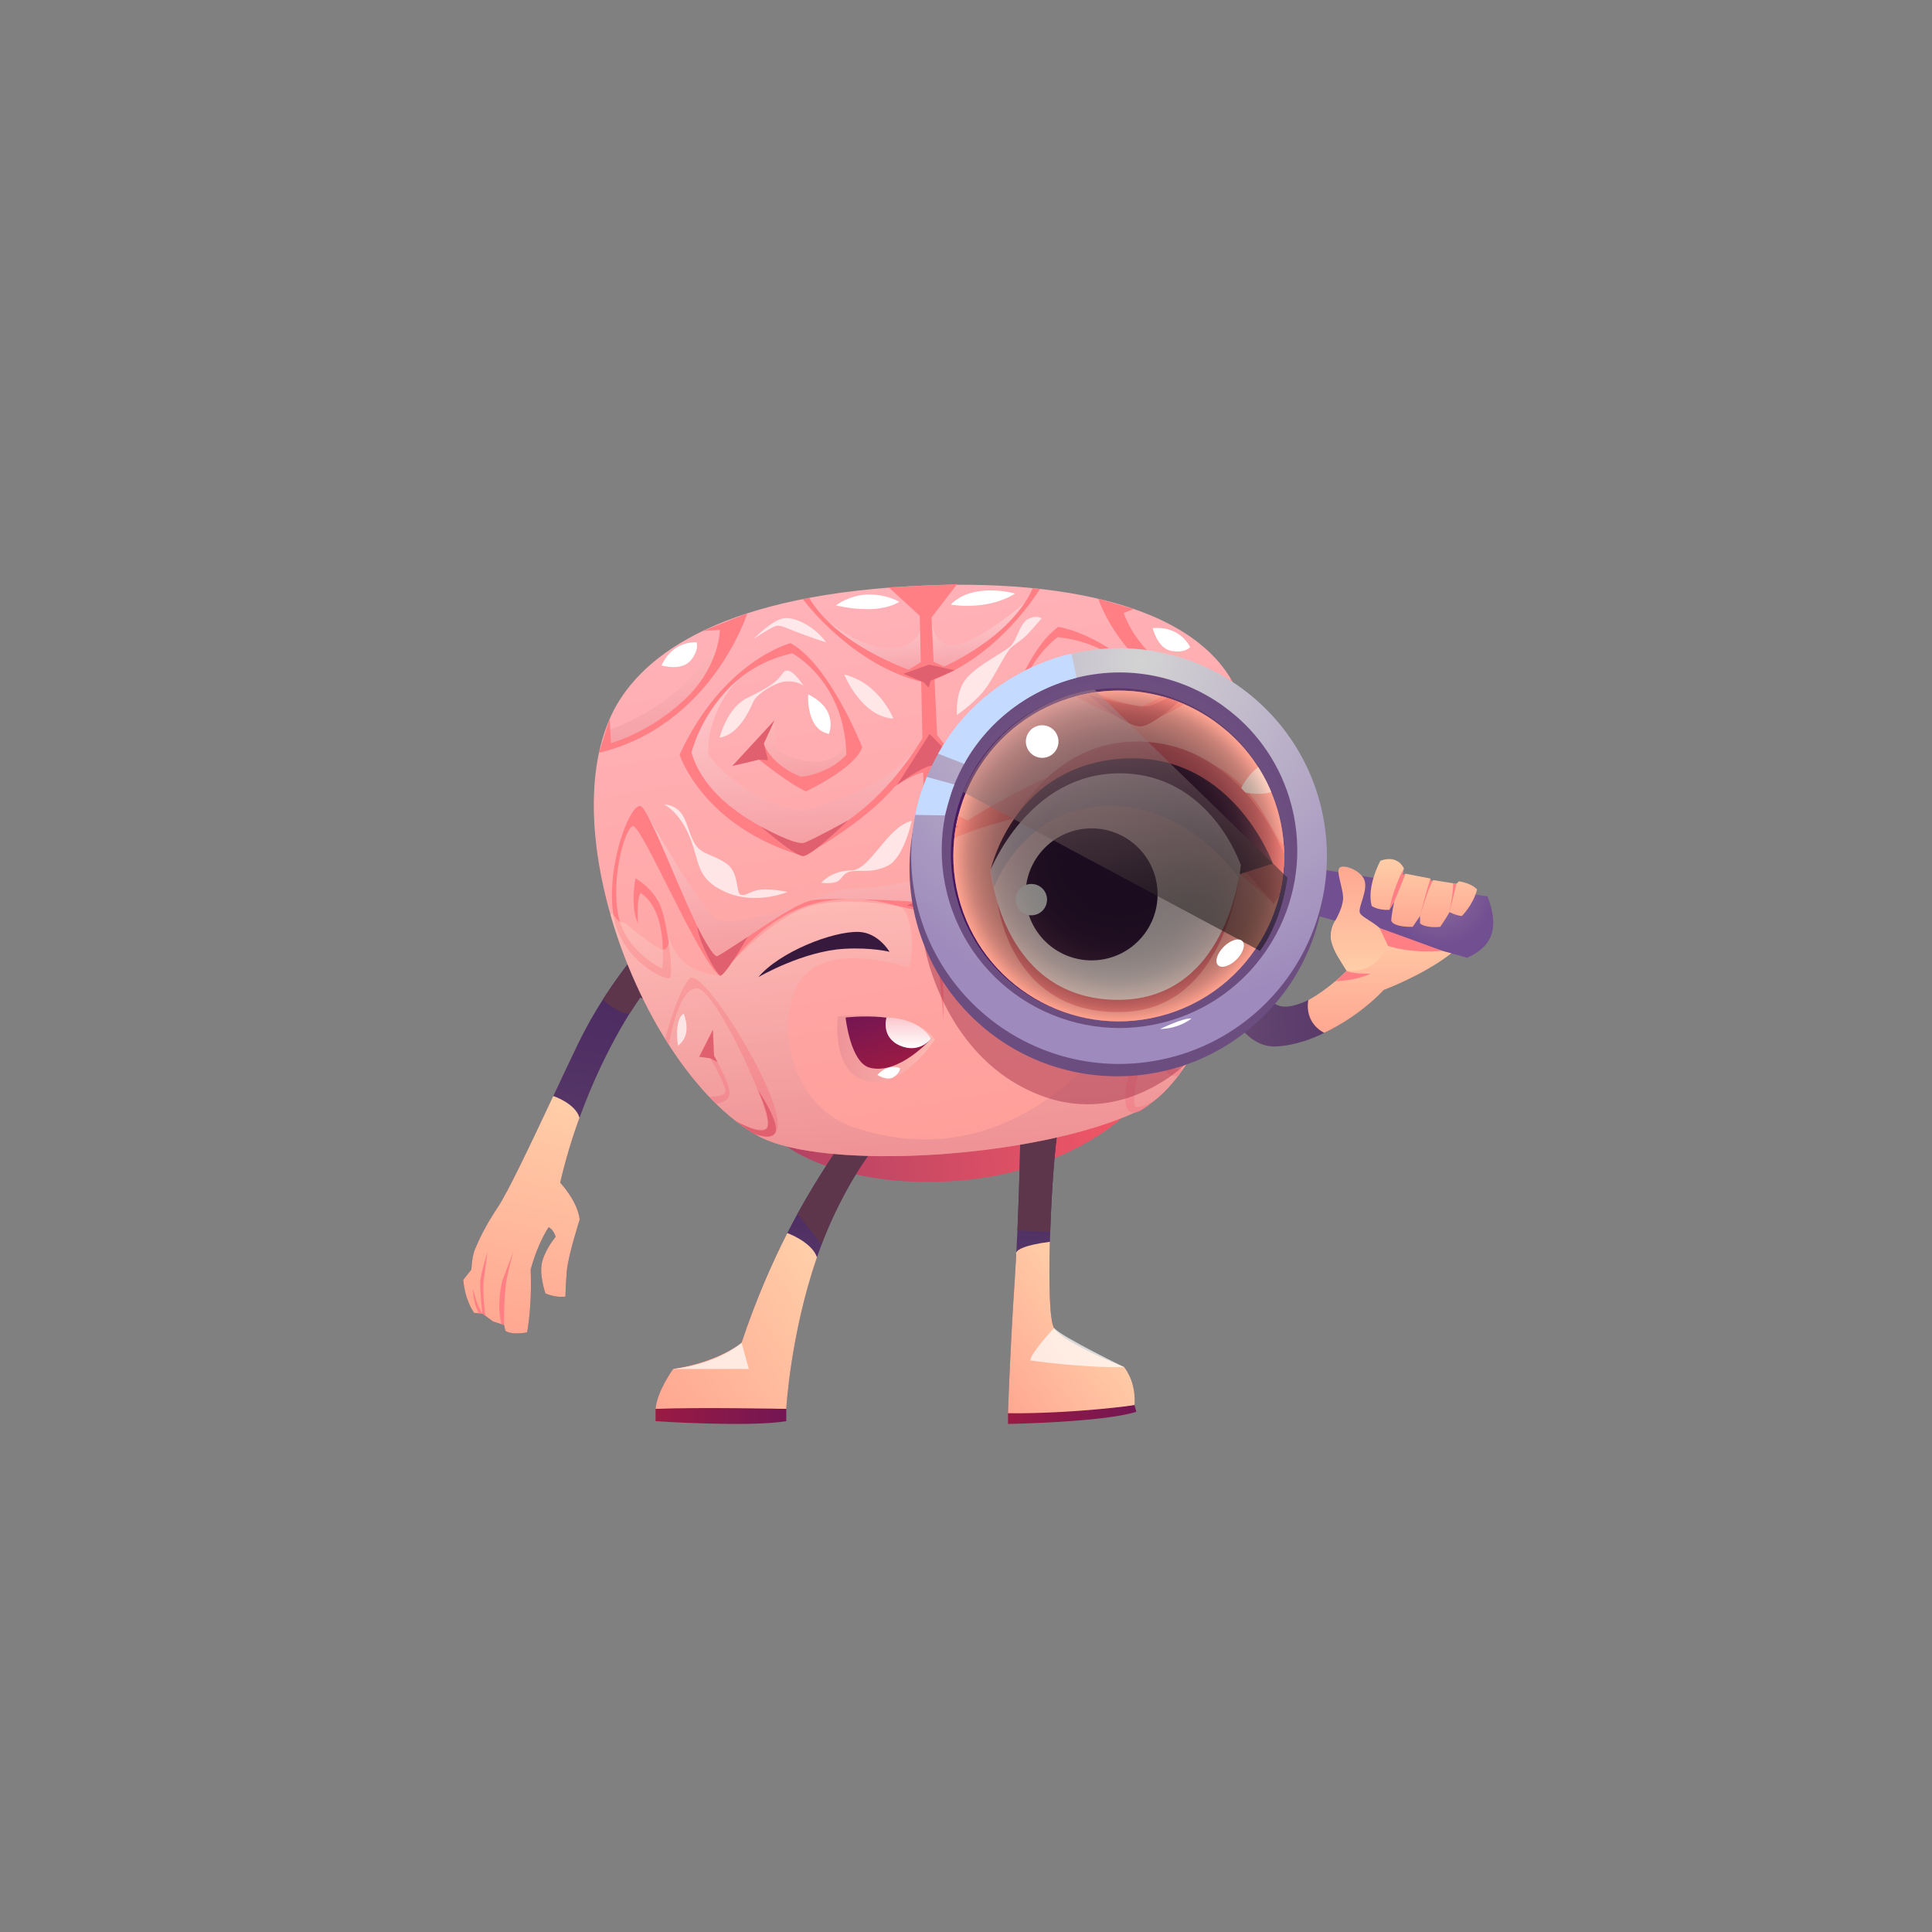 <?xml version="1.0" encoding="UTF-8"?> <svg xmlns="http://www.w3.org/2000/svg" xmlns:xlink="http://www.w3.org/1999/xlink" viewBox="0 0 1080 1080"><rect x="0" y="0" width="1080" height="1080" fill="#808080" stroke="none"/><defs><style> .cls-1 { fill: url(#_Безымянный_градиент_91); } .cls-1, .cls-2, .cls-3, .cls-4, .cls-5, .cls-6, .cls-7, .cls-8, .cls-9, .cls-10, .cls-11, .cls-12, .cls-13, .cls-14, .cls-15, .cls-16, .cls-17, .cls-18, .cls-19, .cls-20, .cls-21, .cls-22, .cls-23, .cls-24, .cls-25, .cls-26, .cls-27, .cls-28, .cls-29, .cls-30, .cls-31, .cls-32, .cls-33, .cls-34, .cls-35, .cls-36, .cls-37, .cls-38, .cls-39, .cls-40, .cls-41, .cls-42, .cls-43, .cls-44, .cls-45, .cls-46, .cls-47, .cls-48, .cls-49, .cls-50, .cls-51, .cls-52, .cls-53, .cls-54, .cls-55, .cls-56, .cls-57, .cls-58, .cls-59 { stroke-width: 0px; } .cls-2 { fill: url(#_Безымянный_градиент_71-4); } .cls-2, .cls-4, .cls-5, .cls-6, .cls-8, .cls-9, .cls-11, .cls-12, .cls-13, .cls-14, .cls-15, .cls-16, .cls-17, .cls-18, .cls-19, .cls-21, .cls-22, .cls-23, .cls-24, .cls-25, .cls-26, .cls-27, .cls-28, .cls-29, .cls-30, .cls-31, .cls-32, .cls-33, .cls-34, .cls-35, .cls-36, .cls-37, .cls-38, .cls-39, .cls-40, .cls-41, .cls-42, .cls-43, .cls-44, .cls-45, .cls-46, .cls-47, .cls-48, .cls-49, .cls-50, .cls-51, .cls-52, .cls-53, .cls-54, .cls-55, .cls-56, .cls-57, .cls-58, .cls-59 { fill-rule: evenodd; } .cls-3 { fill: url(#_Безымянный_градиент_523); } .cls-4 { fill: url(#_Безымянный_градиент_52-5); } .cls-5 { fill: url(#_Безымянный_градиент_70); } .cls-6 { fill: url(#_Безымянный_градиент_70-3); } .cls-7, .cls-48 { fill: #37193e; } .cls-8 { fill: url(#_Безымянный_градиент_122); } .cls-8, .cls-12, .cls-15, .cls-29, .cls-38, .cls-58 { opacity: .5; } .cls-8, .cls-38 { mix-blend-mode: screen; } .cls-9 { fill: url(#_Безымянный_градиент_53-5); } .cls-9, .cls-12, .cls-14, .cls-15, .cls-16, .cls-22, .cls-23, .cls-24, .cls-26, .cls-28, .cls-29, .cls-31, .cls-32, .cls-33, .cls-34, .cls-42, .cls-45, .cls-49, .cls-52, .cls-54, .cls-58, .cls-59 { mix-blend-mode: multiply; } .cls-9, .cls-14, .cls-16, .cls-22, .cls-23, .cls-24, .cls-26, .cls-28, .cls-31, .cls-32, .cls-34, .cls-42, .cls-45, .cls-49, .cls-54, .cls-59 { opacity: .3; } .cls-10 { fill: url(#_Безымянный_градиент_464); } .cls-11 { fill: url(#_Безымянный_градиент_73); } .cls-12 { fill: url(#_Безымянный_градиент_53-7); } .cls-13 { fill: url(#_Безымянный_градиент_52-3); } .cls-14 { fill: url(#_Безымянный_градиент_56-8); } .cls-15 { fill: url(#_Безымянный_градиент_53-4); } .cls-60 { isolation: isolate; } .cls-16 { fill: url(#_Безымянный_градиент_56-5); } .cls-17 { fill: url(#_Безымянный_градиент_2); } .cls-18 { fill: url(#_Безымянный_градиент_85-2); } .cls-19, .cls-21, .cls-41 { mix-blend-mode: soft-light; } .cls-19, .cls-30, .cls-41 { fill: #fff; } .cls-20 { clip-rule: evenodd; fill: none; } .cls-21 { fill: #c4daff; } .cls-22 { fill: url(#_Безымянный_градиент_58-3); } .cls-23 { fill: url(#_Безымянный_градиент_56-4); } .cls-24 { fill: url(#_Безымянный_градиент_56); } .cls-25 { fill: url(#_Безымянный_градиент_85-3); } .cls-26 { fill: url(#_Безымянный_градиент_56-3); } .cls-27 { fill: url(#_Безымянный_градиент_71); } .cls-28 { fill: url(#_Безымянный_градиент_53); } .cls-29 { fill: #a6364c; } .cls-31 { fill: url(#_Безымянный_градиент_58-4); } .cls-32 { fill: url(#_Безымянный_градиент_56-6); } .cls-33 { fill: #d8cbd9; } .cls-34 { fill: url(#_Безымянный_градиент_56-2); } .cls-35 { fill: url(#_Безымянный_градиент_65); } .cls-36 { fill: url(#_Безымянный_градиент_70-2); } .cls-61 { clip-path: url(#clippath); } .cls-37 { fill: #ff7f85; } .cls-38 { fill: url(#_Безымянный_градиент_9); } .cls-39 { fill: url(#_Безымянный_градиент_51); } .cls-40 { fill: url(#_Безымянный_градиент_85); } .cls-41 { opacity: .7; } .cls-42 { fill: url(#_Безымянный_градиент_58-2); } .cls-43 { fill: url(#_Безымянный_градиент_71-2); } .cls-44 { fill: url(#_Безымянный_градиент_52-4); } .cls-45 { fill: url(#_Безымянный_градиент_53-6); } .cls-46 { fill: url(#_Безымянный_градиент_85-4); } .cls-47 { fill: url(#_Безымянный_градиент_70-4); } .cls-49 { fill: url(#_Безымянный_градиент_56-7); } .cls-50 { fill: url(#_Безымянный_градиент_523-2); } .cls-51 { fill: #e16070; } .cls-52 { fill: #5e364c; } .cls-53 { fill: url(#_Безымянный_градиент_71-3); } .cls-54 { fill: url(#_Безымянный_градиент_53-2); } .cls-55 { fill: url(#_Безымянный_градиент_51-2); } .cls-56 { fill: url(#_Безымянный_градиент_52); } .cls-57 { fill: url(#_Безымянный_градиент_52-2); } .cls-58 { fill: url(#_Безымянный_градиент_53-3); } .cls-59 { fill: url(#_Безымянный_градиент_58); } </style><linearGradient id="_Безымянный_градиент_73" data-name="Безымянный градиент 73" x1="427.89" y1="638.73" x2="615.51" y2="638.73" gradientTransform="translate(-22.87 37.08) rotate(-3.25)" gradientUnits="userSpaceOnUse"><stop offset="0" stop-color="#b44263"></stop><stop offset=".98" stop-color="#ef5666"></stop></linearGradient><linearGradient id="_Безымянный_градиент_70" data-name="Безымянный градиент 70" x1="360.36" y1="812.57" x2="360.36" y2="573.65" gradientTransform="translate(134.81 -129.91) rotate(14)" gradientUnits="userSpaceOnUse"><stop offset="0" stop-color="#684a72"></stop><stop offset=".99" stop-color="#46255e"></stop></linearGradient><linearGradient id="_Безымянный_градиент_52" data-name="Безымянный градиент 52" x1="353.78" y1="812.57" x2="353.78" y2="678.32" gradientTransform="translate(134.81 -129.91) rotate(14)" gradientUnits="userSpaceOnUse"><stop offset=".02" stop-color="#ffa892"></stop><stop offset="1" stop-color="#ffcea8"></stop></linearGradient><linearGradient id="_Безымянный_градиент_70-2" data-name="Безымянный градиент 70" x1="598.91" y1="790.26" x2="598.91" y2="629.87" gradientTransform="matrix(1,0,0,1,0,0)" xlink:href="#_Безымянный_градиент_70"></linearGradient><linearGradient id="_Безымянный_градиент_52-2" data-name="Безымянный градиент 52" x1="553.67" y1="776.16" x2="614.46" y2="733.15" gradientTransform="matrix(1,0,0,1,0,0)" xlink:href="#_Безымянный_градиент_52"></linearGradient><linearGradient id="_Безымянный_градиент_85" data-name="Безымянный градиент 85" x1="563.48" y1="790.75" x2="635.22" y2="790.75" gradientUnits="userSpaceOnUse"><stop offset="0" stop-color="#9a1a43"></stop><stop offset="1" stop-color="#731653"></stop></linearGradient><linearGradient id="_Безымянный_градиент_70-3" data-name="Безымянный градиент 70" x1="428.69" y1="789.69" x2="428.69" y2="637.89" gradientTransform="matrix(1,0,0,1,0,0)" xlink:href="#_Безымянный_градиент_70"></linearGradient><linearGradient id="_Безымянный_градиент_52-3" data-name="Безымянный градиент 52" x1="367.75" y1="789.42" x2="468.26" y2="718.32" gradientTransform="matrix(1,0,0,1,0,0)" xlink:href="#_Безымянный_градиент_52"></linearGradient><linearGradient id="_Безымянный_градиент_85-2" data-name="Безымянный градиент 85" x1="366.46" y1="791.57" x2="439.53" y2="791.57" xlink:href="#_Безымянный_градиент_85"></linearGradient><linearGradient id="_Безымянный_градиент_70-4" data-name="Безымянный градиент 70" x1="671.35" y1="540.39" x2="806.56" y2="540.39" gradientTransform="translate(-22.87 37.08) rotate(-3.25)" xlink:href="#_Безымянный_градиент_70"></linearGradient><linearGradient id="_Безымянный_градиент_51" data-name="Безымянный градиент 51" x1="537.18" y1="637.8" x2="501.74" y2="318.62" gradientTransform="translate(-22.87 37.08) rotate(-3.25)" gradientUnits="userSpaceOnUse"><stop offset=".02" stop-color="#ff9f9a"></stop><stop offset="1" stop-color="#ffb2b8"></stop></linearGradient><linearGradient id="_Безымянный_градиент_56" data-name="Безымянный градиент 56" x1="451.65" y1="463.83" x2="451.65" y2="366.82" gradientTransform="translate(-22.87 37.08) rotate(-3.25)" gradientUnits="userSpaceOnUse"><stop offset=".02" stop-color="#df8792"></stop><stop offset=".34" stop-color="#ecb9bf"></stop><stop offset=".62" stop-color="#f6dfe2"></stop><stop offset=".86" stop-color="#fcf6f7"></stop><stop offset="1" stop-color="#fff"></stop></linearGradient><linearGradient id="_Безымянный_градиент_53" data-name="Безымянный градиент 53" x1="451.22" y1="426.76" x2="451.22" y2="390.87" gradientTransform="translate(-22.87 37.08) rotate(-3.25)" gradientUnits="userSpaceOnUse"><stop offset=".02" stop-color="#df8792"></stop><stop offset="1" stop-color="#ffd0c6"></stop></linearGradient><linearGradient id="_Безымянный_градиент_58" data-name="Безымянный градиент 58" x1="401.61" y1="524.2" x2="401.61" y2="439.95" gradientTransform="translate(-22.87 37.08) rotate(-3.25)" gradientUnits="userSpaceOnUse"><stop offset=".02" stop-color="#df8792"></stop><stop offset="1" stop-color="#fff"></stop></linearGradient><linearGradient id="_Безымянный_градиент_53-2" data-name="Безымянный градиент 53" x1="375.88" y1="399.92" x2="375.88" y2="332.73" xlink:href="#_Безымянный_градиент_53"></linearGradient><linearGradient id="_Безымянный_градиент_56-2" data-name="Безымянный градиент 56" x1="592.45" y1="460.09" x2="592.45" y2="405.67" xlink:href="#_Безымянный_градиент_56"></linearGradient><linearGradient id="_Безымянный_градиент_56-3" data-name="Безымянный градиент 56" x1="590.25" y1="426" x2="590.25" y2="390.28" xlink:href="#_Безымянный_градиент_56"></linearGradient><linearGradient id="_Безымянный_градиент_58-2" data-name="Безымянный градиент 58" x1="560.39" y1="524.21" x2="560.39" y2="446.08" xlink:href="#_Безымянный_градиент_58"></linearGradient><linearGradient id="_Безымянный_градиент_56-4" data-name="Безымянный градиент 56" x1="522.39" y1="369.48" x2="522.39" y2="333.24" xlink:href="#_Безымянный_градиент_56"></linearGradient><linearGradient id="_Безымянный_градиент_53-3" data-name="Безымянный градиент 53" x1="515.48" y1="638.28" x2="515.48" y2="486.43" xlink:href="#_Безымянный_градиент_53"></linearGradient><linearGradient id="_Безымянный_градиент_53-4" data-name="Безымянный градиент 53" x1="468.02" y1="586.09" x2="522.57" y2="586.09" gradientTransform="matrix(1,0,0,1,0,0)" xlink:href="#_Безымянный_градиент_53"></linearGradient><linearGradient id="_Безымянный_градиент_71" data-name="Безымянный градиент 71" x1="584.26" y1="562.05" x2="584.26" y2="492.88" gradientTransform="translate(-22.87 37.08) rotate(-3.25)" gradientUnits="userSpaceOnUse"><stop offset="0" stop-color="#fff"></stop><stop offset=".98" stop-color="#fac8cd"></stop></linearGradient><linearGradient id="_Безымянный_градиент_85-3" data-name="Безымянный градиент 85" x1="463.35" y1="548.13" x2="463.35" y2="514.19" gradientTransform="translate(-107.93 217.07) rotate(-18.03)" xlink:href="#_Безымянный_градиент_85"></linearGradient><linearGradient id="_Безымянный_градиент_71-2" data-name="Безымянный градиент 71" x1="507.79" y1="585.94" x2="507.79" y2="568.82" gradientTransform="matrix(1,0,0,1,0,0)" xlink:href="#_Безымянный_градиент_71"></linearGradient><radialGradient id="_Безымянный_градиент_65" data-name="Безымянный градиент 65" cx="802.46" cy="466.71" fx="802.46" fy="466.71" r="41.63" gradientTransform="translate(74.5 -75.11) rotate(7.93)" gradientUnits="userSpaceOnUse"><stop offset="0" stop-color="#8f6e9c"></stop><stop offset=".73" stop-color="#724f91"></stop></radialGradient><radialGradient id="_Безымянный_градиент_523" data-name="Безымянный градиент 523" cx="770.17" cy="128.2" fx="770.17" fy="128.2" r="199.51" gradientTransform="translate(89.97 -57.15) rotate(27.94)" gradientUnits="userSpaceOnUse"><stop offset="0" stop-color="#746874"></stop><stop offset=".98" stop-color="#6c4d80"></stop></radialGradient><radialGradient id="_Безымянный_градиент_464" data-name="Безымянный градиент 464" cx="773.13" cy="121.86" fx="773.13" fy="121.86" r="199.51" gradientTransform="translate(-131.17 383.4) rotate(-9.8)" gradientUnits="userSpaceOnUse"><stop offset="0" stop-color="#d3d3d3"></stop><stop offset=".98" stop-color="#9e8abc"></stop></radialGradient><linearGradient id="_Безымянный_градиент_91" data-name="Безымянный градиент 91" x1="634.57" y1="222.54" x2="824.43" y2="222.54" gradientTransform="translate(-134.98 421.34) rotate(-12.66)" gradientUnits="userSpaceOnUse"><stop offset="0" stop-color="#46185e"></stop><stop offset="1" stop-color="#68466d"></stop></linearGradient><radialGradient id="_Безымянный_градиент_523-2" data-name="Безымянный градиент 523" cx="730.68" cy="219.51" fx="730.68" fy="219.51" r="99.36" gradientTransform="translate(-137.13 479.82) rotate(-17.06)" xlink:href="#_Безымянный_градиент_523"></radialGradient><clipPath id="clippath"><path class="cls-20" d="m713.74,451.4c7.1,23.15,4.69,46.89-5.04,67.09-10.79,22.46-30.54,40.49-56.2,48.37-48.8,14.98-100.52-12.42-115.5-61.22-14.98-48.8,12.46-100.53,61.26-115.51,28.76-8.82,58.56-2.91,81.18,13.46v.04c15.85,11.32,28.14,27.73,34.29,47.77Z"></path></clipPath><linearGradient id="_Безымянный_градиент_51-2" data-name="Безымянный градиент 51" x1="544.83" y1="678.95" x2="488.18" y2="168.67" xlink:href="#_Безымянный_градиент_51"></linearGradient><linearGradient id="_Безымянный_градиент_56-5" data-name="Безымянный градиент 56" x1="408.1" y1="400.83" x2="408.1" y2="245.73" xlink:href="#_Безымянный_градиент_56"></linearGradient><linearGradient id="_Безымянный_градиент_53-5" data-name="Безымянный градиент 53" x1="407.41" y1="341.55" x2="407.41" y2="284.17" xlink:href="#_Безымянный_градиент_53"></linearGradient><linearGradient id="_Безымянный_градиент_58-3" data-name="Безымянный градиент 58" x1="328.09" y1="497.33" x2="328.09" y2="362.64" xlink:href="#_Безымянный_градиент_58"></linearGradient><linearGradient id="_Безымянный_градиент_53-6" data-name="Безымянный градиент 53" x1="286.95" y1="298.65" x2="286.95" y2="191.22" xlink:href="#_Безымянный_градиент_53"></linearGradient><linearGradient id="_Безымянный_градиент_56-6" data-name="Безымянный градиент 56" x1="633.2" y1="394.85" x2="633.2" y2="307.83" xlink:href="#_Безымянный_градиент_56"></linearGradient><linearGradient id="_Безымянный_градиент_56-7" data-name="Безымянный градиент 56" x1="629.69" y1="340.33" x2="629.69" y2="283.23" xlink:href="#_Безымянный_градиент_56"></linearGradient><linearGradient id="_Безымянный_градиент_58-4" data-name="Безымянный градиент 58" x1="581.94" y1="497.35" x2="581.94" y2="372.44" xlink:href="#_Безымянный_градиент_58"></linearGradient><linearGradient id="_Безымянный_градиент_56-8" data-name="Безымянный градиент 56" x1="521.19" y1="249.97" x2="521.19" y2="192.04" xlink:href="#_Безымянный_градиент_56"></linearGradient><linearGradient id="_Безымянный_градиент_53-7" data-name="Безымянный градиент 53" x1="510.14" y1="679.73" x2="510.14" y2="436.96" xlink:href="#_Безымянный_градиент_53"></linearGradient><linearGradient id="_Безымянный_градиент_71-3" data-name="Безымянный градиент 71" x1="620.11" y1="557.86" x2="620.11" y2="427.52" xlink:href="#_Безымянный_градиент_71"></linearGradient><linearGradient id="_Безымянный_градиент_85-4" data-name="Безымянный градиент 85" x1="442.35" y1="553.47" x2="442.35" y2="499.21" gradientTransform="translate(-107.93 217.07) rotate(-18.03)" xlink:href="#_Безымянный_градиент_85"></linearGradient><linearGradient id="_Безымянный_градиент_71-4" data-name="Безымянный градиент 71" x1="492.72" y1="592.2" x2="492.72" y2="564.83" gradientTransform="matrix(1,0,0,1,0,0)" xlink:href="#_Безымянный_градиент_71"></linearGradient><radialGradient id="_Безымянный_градиент_9" data-name="Безымянный градиент 9" cx="729.32" cy="222.45" fx="729.32" fy="222.45" r="92.43" gradientTransform="translate(-137.13 479.82) rotate(-17.06)" gradientUnits="userSpaceOnUse"><stop offset="0" stop-color="#000"></stop><stop offset=".37" stop-color="#010100"></stop><stop offset=".51" stop-color="#080504"></stop><stop offset=".6" stop-color="#140c09"></stop><stop offset=".68" stop-color="#251712"></stop><stop offset=".75" stop-color="#3b251c"></stop><stop offset=".8" stop-color="#56362a"></stop><stop offset=".86" stop-color="#774a39"></stop><stop offset=".91" stop-color="#9c614c"></stop><stop offset=".95" stop-color="#c77c61"></stop><stop offset=".99" stop-color="#f59977"></stop><stop offset="1" stop-color="#ff9f7c"></stop></radialGradient><linearGradient id="_Безымянный_градиент_122" data-name="Безымянный градиент 122" x1="736.32" y1="296.29" x2="736.32" y2="128.42" gradientTransform="translate(-137.13 479.82) rotate(-17.06)" gradientUnits="userSpaceOnUse"><stop offset="0" stop-color="#000"></stop><stop offset="1" stop-color="#b99599"></stop></linearGradient><linearGradient id="_Безымянный_градиент_52-4" data-name="Безымянный градиент 52" x1="771.18" y1="577.38" x2="771.18" y2="514.68" gradientTransform="matrix(1,0,0,1,0,0)" xlink:href="#_Безымянный_градиент_52"></linearGradient><linearGradient id="_Безымянный_градиент_2" data-name="Безымянный градиент 2" x1="760.3" y1="542.77" x2="760.3" y2="484.44" gradientUnits="userSpaceOnUse"><stop offset="0" stop-color="#ffcea8"></stop><stop offset=".98" stop-color="#ffa892"></stop></linearGradient><linearGradient id="_Безымянный_градиент_52-5" data-name="Безымянный градиент 52" x1="795.92" y1="518.26" x2="795.92" y2="480.22" gradientTransform="matrix(1,0,0,1,0,0)" xlink:href="#_Безымянный_градиент_52"></linearGradient></defs><g class="cls-60"><g id="_Слой_1" data-name="Слой 1"><g><path class="cls-11" d="m440.01,640.92s29.07,22.95,91.55,19.41c62.48-3.55,95.46-35.37,95.46-35.37l-187.01,15.96Z"></path><g><path class="cls-5" d="m373.73,547.44c-5.6,16.21-15.84,10.12-15.84,10.12,0,0-18.86,25.63-33.93,67.27-4.02,11-7.75,23.18-10.79,36.27,0,0,9.89,10.5,10.89,20.66,0,0-6.52,20.26-7.21,28.94-.69,8.68-.76,14.07-.76,14.07,0,0-4.6,1.01-11.15-1.68,0,0-3.92-10.98-1.71-18.37,2.25-7.41,7.38-13.29,7.38-13.29,0,0-1.03-4.04-3.91-5.38,0,0-6.03,8.66-10.06,23.79,0,0,1.05,17.74-1.96,34.97,0,0-8.1,1.76-12.15-.81l-.74-3.31-6.17-1.95-5.93-4.42-4.6-.36s-5.05-6.32-6.13-18.54l4.54-5.68s.32-7.55,2.11-11.61c1.79-4.06,4.83-11.49,12.64-23.24,5.85-8.8,17.83-34.14,31.01-62.18l.04-.02c4.39-9.32,8.91-18.95,13.41-28.33,12.48-26.12,29.14-47.27,38.2-57.8,4.01-4.66,6.53-7.25,6.53-7.25,0,0,11.91,11.94,6.3,28.15Z"></path><path class="cls-56" d="m316.08,724.76s-4.6,1.01-11.15-1.68c0,0-3.92-10.98-1.71-18.37,2.25-7.41,7.38-13.29,7.38-13.29,0,0-1.03-4.04-3.91-5.38,0,0-6.03,8.66-10.06,23.79,0,0,1.05,17.74-1.96,34.97,0,0-8.1,1.76-12.15-.81l-.74-3.31-6.17-1.95-5.93-4.42-4.6-.36s-5.05-6.32-6.13-18.54l4.54-5.68s.32-7.55,2.11-11.61c1.79-4.06,4.83-11.49,12.64-23.24,5.85-8.8,17.83-34.14,31.01-62.18l.04-.02s12.36,4.11,14.64,12.12c0,0,0,.03.02.04-4.02,11-7.75,23.18-10.79,36.27,0,0,9.89,10.5,10.89,20.66,0,0-6.52,20.26-7.21,28.94-.69,8.68-.76,14.07-.76,14.07Z"></path><path class="cls-37" d="m281.79,740.67s-.28-17.41,1.64-26.58c1.92-9.16,3.67-14.72,3.67-14.72l-6.34,16.66s-3.38,12.8-.45,24.17l1.49.47Z"></path><path class="cls-37" d="m271.35,735.55s-1.87-13.54-.9-20.56c.97-7.02,2.1-15.21,2.1-15.21,0,0-3.67,11.61-4.05,16.26-.38,4.65,1.18,18.26,1.18,18.26l1.67,1.25Z"></path><path class="cls-37" d="m267.67,734.14s-3.78-6.94-3.05-13.53c0,0,1.17,7.83,5.05,13.69l-2.01-.16Z"></path><path class="cls-52" d="m373.73,547.44c-5.6,16.21-15.84,10.12-15.84,10.12l-6.01,9.09c-4.84.64-13.79-6.61-14.85-7.97,12.3-19.43,30.4-39.39,30.4-39.39,0,0,11.91,11.94,6.3,28.15Z"></path></g><g><path class="cls-36" d="m634.19,785.49c-35.5,6.31-70.71,4.54-70.71,4.54,0,0,1.04-34.01,3.66-72.92.35-5.17.66-10.51.95-15.87.03-.41.06-.82.06-1.23v-.03c.22-4.07.41-8.14.6-12.18,1.33-30.29,1.57-50.09,1.57-50.09l21.31-7.84c-1.83,8.9-3.72,34.2-4.54,58.63-.09,1.89-.13,3.79-.19,5.68-.63,23.07-.19,44.11,2.33,48.18,5.4,8.68,39.19,21.83,39.19,21.83,7.35,9.72,5.77,21.3,5.77,21.3Z"></path><path class="cls-57" d="m634.19,785.49c-35.5,6.31-70.71,4.54-70.71,4.54,0,0,1.04-34.01,3.66-72.92.35-5.17.66-10.51.95-15.87,0,0-.35-.47.06-1.23v-.03c.82-1.45,4.42-3.94,18.74-5.81-.63,23.07-.19,44.11,2.33,48.18,5.4,8.68,39.19,21.83,39.19,21.83,7.35,9.72,5.77,21.3,5.77,21.3Z"></path><path class="cls-41" d="m589.23,742.36s-13.27,14.19-13.27,18.14c0,0,29.19,4.23,52.46,3.7,0,0-34.6-16.71-39.19-21.83Z"></path><path class="cls-40" d="m563.48,790.04v5.96s53.01-.92,71.74-6.79l-1.03-3.72s-32.69,4.77-70.71,4.54Z"></path><path class="cls-52" d="m591.63,629.87c-1.83,8.9-3.72,34.2-4.54,58.63-6.97-.19-13.82-.47-18.33-.69,1.33-30.29,1.57-50.09,1.57-50.09l21.31-7.84Z"></path></g><g><path class="cls-6" d="m490.93,638.7c-12.72,15.3-24.67,38.33-31.67,56.97-.88,2.37-1.74,4.76-2.56,7.13v.03c-14.89,43.26-17.17,84.75-17.17,84.75-28.15,4.73-73.08,0-73.08,0,.85-10,9.84-22.34,9.84-22.34,25.62-3.94,38.24-14.61,38.24-14.61,8.05-24.26,17.26-45,25.56-61.34,1.96-3.82,3.85-7.41,5.68-10.76,11.08-20.23,25.18-40.65,25.18-40.65l19.96.81Z"></path><path class="cls-13" d="m456.7,702.8v.03c-14.89,43.26-17.17,84.75-17.17,84.75-28.15,4.73-73.08,0-73.08,0,.85-10,9.84-22.34,9.84-22.34,25.62-3.94,38.24-14.61,38.24-14.61,8.05-24.26,17.26-45,25.56-61.34,0,0,13.5,4.8,16.6,13.51Z"></path><path class="cls-52" d="m490.93,638.7c-12.72,15.3-24.67,38.33-31.67,56.97l-13.47-17.13c11.08-20.23,25.18-40.65,25.18-40.65l19.96.81Z"></path><path class="cls-18" d="m366.46,787.58v6.86s51.9,3.49,73.07,0v-6.86s-48.98-1.01-73.07,0Z"></path></g><path class="cls-47" d="m810.1,517.93l-2.47.14,1.27-6.81c-.49-8.63-4.66-11.7-4.66-11.7l-3.95.79c-.76-3.43-5.93-7.79-5.93-7.79-5.93,2.68-9.25,7-9.25,7,.96-7.52-14.44-4.83-24.53-10.14-3.93-4.11-11.57-4.13-11.87-2.47-.33,1.67,2.11,10.35,2.04,16.21-.07,5.82-7.27,14.03-6.91,20.22.35,6.16,10.49,20.65,10.49,20.65,0,0-16.15,13.47-29.24,17.52-3.28,1.05-6.36,1.45-8.97.94-6.72-1.34-13.54-10.33-18.57-18.67-4.67-7.83-7.79-15.09-7.79-15.09l-11.61,11.4s3.25,15.34,10.88,28.09c5.62,9.39,13.64,17.37,24.51,16.75,5.37-.3,10.63-1.4,15.62-3.03,24.46-7.9,43.21-28.06,43.21-28.06,27.51-11.11,40.01-22.69,40.01-22.69,1.7-8.49-2.27-13.25-2.27-13.25Zm-46.32-4.11s-3.63-2.8-3.68-3.79c-.05-.96,2.26-3.83,2.58-5.1.3-1.11,1.53-9.11-.92-13.82.35.38.67.75,1.02,1.03,2.92,2.51,10.66,3.29,10.66,3.29-.55,12.39-9.66,18.39-9.66,18.39Z"></path><path class="cls-52" d="m689.09,568.28l-.07-.06c-7.63-12.75-10.88-28.09-10.88-28.09l11.61-11.4s3.12,7.26,7.79,15.09c-.62.73-10.07,12.27-8.46,24.47Z"></path><g><path class="cls-39" d="m697.89,483.34v.03c-6.84,59.33-28.59,122.07-62.15,137.88-56.42,26.56-176.13,33.35-211.69,13.85-35.39-19.42-67.53-70.56-82.78-123.74-11.31-39.43-13.32-79.96-.49-109.45,14.81-34.12,59.53-68.07,167.34-74.19,93.81-5.32,172.07,14.19,186.7,67.69,6.1,22.28,6.95,54.57,3.06,87.94Z"></path><path class="cls-24" d="m412.75,379.76s-17.43,16.51-16.92,42.09c0,0,18.03,25.38,51.03,31.41,0,0,55.79-10.41,70.91-44.32,0,0-24.87,52.64-69.42,65.96,0,0-49.14-11.96-64.11-52.99,0,0,10.69-26.72,28.51-42.16Z"></path><path class="cls-28" d="m432.93,402.69l.93,16.41s10.5,6.8,22.77,6.75,19.8-13.07,19.8-13.07c0,0,1.56,21.46-26.34,24.89,0,0-17.16-7.06-25.26-17.46,0,0,3.48-10.67,8.09-17.51Z"></path><path class="cls-59" d="m361.99,455.88s29.23,51.76,38.51,57.58c9.28,5.82,46.7-7.78,46.7-7.78,0,0-42.99,34.23-47.63,32.34-4.63-1.88-34.8-70.19-37.58-82.14Z"></path><path class="cls-54" d="m341.12,407.9s25.93-9.42,42.41-26.49c16.47-17.06,26.89-35.68,26.89-35.68,0,0-12.9,63.29-74.48,71.53l5.18-9.37Z"></path><path class="cls-34" d="m530.08,418.62s45.29,29.26,68.22,30c22.92.74,55.27-43.63,55.27-43.63,0,0-5.99,46.36-54.8,57.63,0,0-35.44.12-68.69-43.99Z"></path><path class="cls-26" d="m605.44,392.31l-1.95,13.26s-9.55,12.7-40.43,2.29l2.08,8.77s21.58,11.72,27.65,12.15c6.07.43,22.91-21.65,22.91-21.65l-10.25-14.83Z"></path><path class="cls-42" d="m449.86,504.5s16.05-7.9,27.9-7.78c11.86.12,44.61-6.45,44.61-6.45l32.24,3.23s32.34-.88,49.85,1.23c17.5,2.11,36.4,6,41.02,4.83,4.62-1.16,31.17-55.41,31.17-55.41,0,0-19.27,75.77-30.36,79.98,0,0-41.33-26.17-57.98-28.49-16.65-2.32-63.25,10.75-63.25,10.75l-18.2-.26s-31.09-6.12-57-1.63Z"></path><path class="cls-23" d="m462.59,347.13s19.72,16.29,36.12,15.36c16.4-.93,17.32-15.21,17.32-15.21l4.71-2.11s-.3,17.14,13.29,15.31c13.59-1.82,38.75-23.45,38.75-23.45,0,0-26.04,36.42-54.12,39.33-28.08,2.91-56.08-29.24-56.08-29.24Z"></path><polygon class="cls-37" points="496.78 328.31 514.15 344.22 516.53 453.24 527.47 570.43 526.35 463.39 520.74 345.17 535.01 326.51 496.78 328.31"></polygon><path class="cls-37" d="m517.77,408.94s-25.59,49.25-70.25,62.85c0,0-50.67-15.69-60.97-51.06,0,0,10.66-45.44,56.3-55.54,0,0,29.31,15.32,30.28,56.66,0,0-8.11,10.23-25.37,12.39,0,0-16.13-5.8-20.81-18.57l5.98-12.98-23.45,25.43,14.81-3.5s17.8,14.29,26.29,17.76c0,0,27.7-13.03,31.39-24.69,0,0-18.02-45.99-40.04-58.17,0,0-37.77,9.65-62.04,62.38,0,0,12.96,40.48,69.19,56.65,0,0,33.3-17.69,51.25-38.99,0,0,12.05-8.32,18.7-8.17l-1.27-22.45Z"></path><path class="cls-37" d="m525.01,494.83l-14.99,9.14s-44.56-2.76-56.2-.7c-11.64,2.05-45.45,28.12-52.65,31.2-7.2,3.08-37.24-83.08-43.21-83.92-5.97-.85-18.59,31.9-15.35,59.03,3.24,27.13,29.45,38.55,31.74,37.24,2.3-1.31-.77-27.49-4.57-38.79-3.8-11.3-14.57-17.01-14.57-17.01,0,0-3.07,16.24,1.43,25.2,0,0-1.03-12.73,1.44-17.05,0,0,7.06,3.66,10.4,16.12,3.34,12.45,1.75,26.24,1.75,26.24,0,0-20.59-9.43-24.61-29.94-4.02-20.51,3.28-47.3,7.93-49.73,4.65-2.43,37.26,75.75,48.76,83.45,0,0,27.71-32.72,51.68-39.08,23.96-6.36,65.69,2.33,70,7.62l1.02-19.02Z"></path><path class="cls-37" d="m340.78,401.89l.77,13.5s20.69-5.39,40.71-23.91c20.02-18.52,20.15-39.33,20.15-39.33l-9.54.54,24.88-9.85s-19.88,62.85-82.92,77.97l5.95-18.93Z"></path><path class="cls-37" d="m448.77,334.9s27.39,37.29,67.45,46.48l1.6-13.13-9.86,6.11s-40.51-13.99-55.62-40.16l-3.57.7Z"></path><path class="cls-37" d="m371.88,580.78s7.36-28.21,13.78-33.85c6.41-5.63,41.09,48.76,47.85,73.66,6.76,24.9-15.45,10.87-15.45,10.87l-6.89-4.94s11.03,6.83,17.32,4.36c6.29-2.47-27.93-78.02-38.82-78.39-10.89-.37-15.75,31.54-15.75,31.54l-2.05-3.26Z"></path><path class="cls-37" d="m396.43,613.05s7.97.44,8.99-2.58c1.01-3.02-8.38-18.88-8.38-18.88l-6.17-.84,7.64-15.06.62,14.39s8.99,15.69,8.7,21.04c-.29,5.35-7.56,5.82-7.56,5.82l-3.84-3.89Z"></path><path class="cls-37" d="m521.86,408.11s31,46.04,76.91,54.5c0,0,48.57-21.32,54.8-57.63,0,0-15.73-43.95-62.23-48.81,0,0-27.39,18.54-23.67,59.72,0,0,9.22,9.25,26.61,9.44,0,0,15.37-7.59,18.57-20.81l-7.41-12.22,26.17,22.61-15.11-1.8s-16.07,16.21-24.11,20.62c0,0-29-9.81-33.98-20.98,0,0,12.7-47.73,33.2-62.33,0,0,38.62,5.31,68.7,54.96,0,0-8.3,41.69-62.34,64.11,0,0-35.09-13.81-55.33-32.94,0,0-12.92-6.9-19.51-6l-1.27-22.45Z"></path><path class="cls-37" d="m522.65,494.97l15.27,7.42s42.09-7.67,53.39-6.92c11.3.75,46.35,22.91,53.54,25.17,7.19,2.27,30.06-90.81,35.65-92.32,5.59-1.5,17.39,33.78,17.3,61.1-.08,27.32-23.74,41.57-26.07,40.53-2.33-1.05-2.31-27.4.05-39.05,2.37-11.65,11.98-18.51,11.98-18.51,0,0,4.72,15.8,1.43,25.2,0,0-.43-12.76-3.26-16.78,0,0-6.31,4.42-8.11,17.17-1.8,12.74,1.24,26.27,1.24,26.27,0,0,18.54-11.65,20.1-32.48,1.56-20.83-6.59-50.79-11.29-52.69-4.69-1.9-28.83,83.55-38.91,92.48,0,0-29.99-29.44-53.49-33.11-23.5-3.67-63.24,9.75-66.75,15.48l-2.08-18.94Z"></path><path class="cls-37" d="m687.7,378.93l.77,13.5s-11.95-.86-33.94-16.99-26.3-32.81-26.3-32.81l5.58-2.22-19.85-5.7s17.45,54.47,81.79,62.36l-8.05-18.13Z"></path><path class="cls-37" d="m581.34,329.19s-22.31,37.71-61.07,51.36l-3.07-12.86,10.49,4.95s37.59-16.17,49.64-43.88l4.01.42Z"></path><path class="cls-37" d="m679.44,562.73s-9.49-27.26-15.74-32.17c-6.25-4.91-30.97,52.85-34.27,78.32-3.3,25.47,15.86,6.03,15.86,6.03l5.99-5.01s-10.54,10.46-16.34,8.67c-5.8-1.79,16.27-80.53,25.81-82.06,9.54-1.53,17.23,29.67,17.23,29.67l1.46-3.46Z"></path><path class="cls-37" d="m661.27,597.43s-6.97,1.29-8.19-1.61c-1.21-2.89,5.36-19.66,5.36-19.66l5.34-1.49-8.33-14.15.99,14.37s-6.24,16.55-5.42,21.84c.83,5.29,7.27,4.98,7.27,4.98l2.96-4.28Z"></path><path class="cls-58" d="m681.19,505.36c-6.8,2.06-8.56-7.64-8.56-7.64l-3.37,5.18c-4.66,22.51-41.85,68.87-41.85,68.87,0,0-56.28,90.72-150.97,58.09-40.56-13.98-45.82-75.55-20.46-89.64,20.52-11.4,54.56,2.4,52.4,0,3.53-14.19-.29-31.95-5.29-33.42-69.29-20.43-96.19,38.92-100.79,38.51-26.02-2.33-28.16-21.77-28.16-21.77,0,0,.19,7.26-3.47,7.31-3.66.08-21.66-15.21-21.66-15.21-3.75.72-6.48-4.97-6.48-4.97l-1.26.67c15.25,53.18,47.39,104.32,82.78,123.74,35.56,19.5,155.27,12.71,211.69-13.85,33.55-15.81,55.31-78.55,62.15-137.88-4.88,13.61-16.7,22-16.7,22Z"></path><path class="cls-51" d="m501.52,438.77l18.1-28.45s16.43,15.7,21.54,24.52c0,0-15.1-7.35-20.53-6.78-5.44.57-19.1,10.7-19.1,10.7Z"></path><path class="cls-51" d="m506.87,506.13l18.42,4.09,9.67-5.68s-6.02-3.55-11.62-3.26c-5.59.29-16.47,4.86-16.47,4.86Z"></path><path class="cls-51" d="m425.37,462.08s19.32,10.87,24.37,8.99c5.05-1.88,24.37-12.5,24.37-12.5,0,0-19.97,19.69-25.03,19.98-4.59.26-23.71-16.47-23.71-16.47Z"></path><polygon class="cls-51" points="426.95 415.67 429.35 424.95 424.3 424.62 409.48 428.12 432.93 402.69 426.95 415.67"></polygon><path class="cls-51" d="m649.75,396.87l3.82,8.11s-2.15,11.9-7.94,19.68c0,0,13.7-13.49,14.68-19.27l-10.55-8.52Z"></path><path class="cls-51" d="m605.44,392.31l7.41,12.22-2.67,12.2,6.31-3.61,15.11,1.8s-19.44-16.67-26.17-22.61Z"></path><path class="cls-51" d="m623.01,509.31s22.18,12.48,23.62,10.4c1.44-2.08,7.7-16.81,7.7-16.81,0,0-1.48,17.73-9.37,28.65,0,0-15.9-19-21.95-22.23Z"></path><path class="cls-51" d="m389.81,517.91s8.78,17.94,11.35,16.56c2.58-1.37,16.79-10.71,16.79-10.71,0,0-13.48,23.55-15.65,21.55-2.17-1.99-11.26-17.07-12.5-27.41Z"></path><polygon class="cls-51" points="655.45 560.52 656.45 574.89 654.54 581.84 658.44 576.17 663.79 574.67 655.45 560.52"></polygon><polygon class="cls-51" points="390.86 590.75 398.5 575.69 399.12 590.09 401.1 593.73 397.03 591.59 390.86 590.75"></polygon><path class="cls-15" d="m468.35,568.2s19.48-2.86,34.74,1.19c15.26,4.06,19.48,11.72,19.48,11.72,0,0-18.14,28.32-38.2,23.24-20.07-5.09-16.02-36.15-16.02-36.15Z"></path><path class="cls-51" d="m411.17,626.53s13.86,8.24,17.32,4.36c3.47-3.88-4.78-21.59-4.78-21.59,0,0,11.8,17.41,9.88,23.27-1.92,5.87-13.13.74-13.13.74l-9.3-6.79Z"></path><path class="cls-51" d="m673.38,510.9s.28,13.32,1.68,13.34c1.4.02,8.88-7.79,8.88-7.79,0,0-7.64,14.42-12.22,13.5,0,0-.97-10.41,1.65-19.05Z"></path><polygon class="cls-51" points="504.97 376.64 519.36 371.52 533.55 374.67 520.27 380.55 519.12 384.37 516.23 381.37 504.97 376.64"></polygon><path class="cls-51" d="m580.38,458.53s14.56,4.1,19.69,4.01c5.13-.09,22.8-12.41,22.8-12.41,0,0-18.67,19.95-24.9,19.38-6.23-.57-17.59-10.98-17.59-10.98Z"></path><path class="cls-30" d="m582.14,390.34s15.44-7.07,10.78-19.71c0,0-10.59,5.08-10.78,19.71Z"></path><path class="cls-30" d="m451.8,388.19s-1.46,19.53,11.58,22.06c0,0,5.82-13.56-11.58-22.06Z"></path><path class="cls-30" d="m467.29,338.39s22.66,5.95,35.4-2.01c0,0-17.64-10.33-35.4,2.01Z"></path><path class="cls-30" d="m531.47,337.96s20.2,3.76,35.97-6.17c0,0-23.5-6.67-35.97,6.17Z"></path><path class="cls-30" d="m644.38,351.12s2.52,11.25,10.36,12.72c7.83,1.46,10.53-2.11,10.53-2.11,0,0-5.16-11.96-20.88-10.6Z"></path><path class="cls-30" d="m369.81,371.96s11.02,3.39,16.18-2.68c5.16-6.07,3.39-10.19,3.39-10.19,0,0-12.94-1.46-19.57,12.86Z"></path><path class="cls-19" d="m633.04,492.19s10.71,3.3,15.73-2.6c5.01-5.9,3.3-9.9,3.3-9.9,0,0-12.58-1.42-19.03,12.51Z"></path><path class="cls-19" d="m571.71,511.49s5.66,3.16,9.22.42c3.55-2.73,3.06-5.21,3.06-5.21,0,0-6.95-2.32-12.28,4.78Z"></path><path class="cls-19" d="m490.48,600.9s5.41,3.59,9.16,1.13c3.75-2.45,3.45-4.96,3.45-4.96,0,0-6.75-2.85-12.61,3.82Z"></path><path class="cls-41" d="m596.71,367.71l.24,4.25s18.75.48,25.35,6.56c6.6,6.08,11.45,23.02,15.78,26.81,0,0,1.06-9.66-4.15-17.92-5.21-8.26-6.55-6.34-11.7-10-5.15-3.66-15.54-10.86-25.52-9.69Z"></path><path class="cls-41" d="m629.21,417.99c-4.69.95-14.79,6.28-13.54,14.3,0,0,9.68-3.47,11.82-7.44,2.15-3.96,1.72-6.86,1.72-6.86Z"></path><path class="cls-41" d="m534.97,399.68s-1.2-12.59,5.08-20.25c6.28-7.66,21.48-14.85,25.03-18.41s5.02-12.53,9.62-14.97c4.6-2.43,7.57-.43,7.57-.43,0,0-5.48,6.49-8.46,9.5-2.97,3-6.17,4.63-8.8,7.09-2.63,2.45-7.36,12.47-12.82,20.94-5.46,8.47-17.22,16.53-17.22,16.53Z"></path><path class="cls-41" d="m459.1,493.44s5.63-6.77,16.6-6.87c10.97-.1,19.62-23.99,33.94-27.74,0,0-4.27,20.65-13.37,25.12-9.1,4.47-15.44,2.13-20.54,3.14-5.1,1.01-4.7,4.55-8.18,5.87-3.48,1.31-8.45.48-8.45.48Z"></path><path class="cls-41" d="m471.97,377.09s9.44,23.54,27.44,24.61c0,0-7.73-19.83-27.44-24.61Z"></path><path class="cls-41" d="m371.34,449.76s8.32,3.81,14.16,17.96c5.84,14.15,3.25,23.43,20.11,30.94,16.87,7.52,34.61-.07,34.61-.07,0,0-11.47-2.47-17.17-.92s-5.91,3.15-8.89,2.53c-2.98-.62-.74-12.2-7.88-17.33-7.14-5.13-13.67-4.96-17.46-10.6-3.78-5.63-4.5-13.7-8.43-18.22-3.93-4.52-9.05-4.29-9.05-4.29Z"></path><path class="cls-41" d="m587.97,536.51c7.08-1.35,20.72,1.39,22.41,6.83,0,0-5.93,2.31-13.31-.23-7.39-2.54-9.1-6.59-9.1-6.59Z"></path><path class="cls-41" d="m402.27,412.33s3.99-16.62,15.53-22.21c11.53-5.59,16.3-8.63,19.95-13.97,3.65-5.34,11.44,7.25,11.44,7.25,0,0-2.79-2.73-9.33-2.53-6.54.2-16.88,7.35-18.64,11.14-1.76,3.79-7.72,18.63-18.95,20.32Z"></path><path class="cls-41" d="m421.26,357.16s9.96-10.2,16.47-11.5c6.51-1.29,18.35,5.05,24.02,13.4,0,0-5.84-1.79-14.66-5.11-8.81-3.32-10.32-4.42-12.81-4.15-2.49.27-13.01,7.35-13.01,7.35Z"></path><path class="cls-41" d="m378.98,584.51s-2.34-14.5,3.2-17.87c0,0,5.28,11.86-3.2,17.87Z"></path><path class="cls-48" d="m497.25,532.06s-6.23-10.7-17.11-11.11c-14.51-.55-44.33,11.17-56.23,25.28,0,0,24.77-14.52,48.01-15.84,15.35-.87,25.33,1.67,25.33,1.67Z"></path><g><path class="cls-51" d="m548.49,531.53s4.52,39.99,44.95,37.78c36.26-1.99,39.99-51.3,39.99-51.3l-84.94,13.52Z"></path><path class="cls-27" d="m545.97,519.73s3.59,42.44,40.72,45.26c42.48,3.22,46.74-46.98,46.74-46.98,0,0-10.24-20.15-38.93-21.84-36.06-2.13-48.53,23.56-48.53,23.56Z"></path><circle class="cls-7" cx="581.27" cy="528.25" r="23.08" transform="translate(-168.96 760.78) rotate(-59.49)"></circle><path class="cls-48" d="m545.97,519.73s7.44-24.4,43.02-28.84c38.6-4.82,55.66,26.62,55.66,26.62l-11.85,3.75.62-3.25s-15.27-22.16-44.07-20.53c-28.8,1.63-43.39,22.25-43.39,22.25Z"></path><path class="cls-30" d="m565.3,527.73c.17,3.02-2.14,5.61-5.16,5.78-3.02.17-5.61-2.14-5.78-5.16s2.14-5.61,5.16-5.78c3.02-.17,5.61,2.14,5.78,5.16Z"></path></g><path class="cls-25" d="m472.67,568.81s36.97-4.66,47.86,11.87c0,0-17.93,20.33-34.25,16.2-10.91-2.76-13.6-28.07-13.6-28.07Z"></path><path class="cls-43" d="m495.55,568.82s-3.38,10.95,7.54,15.69c10.93,4.74,17.43-3.84,17.43-3.84,0,0-5.58-11.28-24.97-11.86Z"></path></g><path class="cls-29" d="m516.78,528.73s10.2,63.36,65.79,83.94c46.48,17.21,81.37-18.94,81.37-18.94,0,0-11.49,9.07-61.76-7.78-50.27-16.85-85.41-57.22-85.41-57.22Z"></path><g><path class="cls-35" d="m820.09,535.38l-52.28-14.69-2.75-.77-33.67-9.43,8.97-24.24,16.82,2.73,74.32,12.13c1.19,3.09,2.07,5.94,2.58,8.58,2.63,12.88-2.62,20.7-13.98,25.69Z"></path><circle class="cls-3" cx="624.6" cy="485.46" r="116.19" transform="translate(-160.33 583.85) rotate(-45)"></circle><circle class="cls-10" cx="625.57" cy="478.53" r="116.19" transform="translate(-55.47 82.91) rotate(-7.26)"></circle><circle class="cls-1" cx="625.57" cy="478.53" r="94.93" transform="translate(-34.85 49.37) rotate(-4.4)"></circle><path class="cls-50" d="m683.97,394.8v-.04c-24.36-17.6-56.37-23.95-87.3-14.46-52.48,16.1-81.96,71.69-65.85,124.16,16.11,52.48,71.67,81.92,124.15,65.81,27.59-8.47,48.83-27.85,60.41-51.99,10.44-21.71,13.05-47.23,5.41-72.12-6.61-21.55-19.82-39.17-36.83-51.36Zm24.41,123.11c-10.86,22.59-30.72,40.74-56.54,48.66-49.1,15.07-101.13-12.49-116.19-61.59-15.07-49.1,12.53-101.14,61.63-116.2,28.93-8.88,58.91-2.92,81.67,13.54v.04c15.94,11.39,28.31,27.89,34.5,48.06,7.15,23.28,4.72,47.18-5.07,67.5Z"></path><g class="cls-61"><path class="cls-55" d="m796.65,428.16v.05c-10.93,94.86-45.72,195.16-99.36,220.43-90.21,42.46-281.6,53.32-338.44,22.14-56.59-31.05-107.96-112.82-132.34-197.84-18.08-63.04-21.3-127.84-.79-174.99,23.68-54.55,95.18-108.83,267.54-118.61,149.99-8.51,275.1,22.69,298.5,108.22,9.75,35.62,11.12,87.24,4.9,140.59Z"></path><path class="cls-16" d="m340.78,262.56s-27.86,26.39-27.06,67.3c0,0,28.83,40.58,81.59,50.21,0,0,89.2-16.64,113.36-70.86,0,0-39.77,84.16-110.98,105.46,0,0-78.56-19.12-102.5-84.71,0,0,17.08-42.72,45.58-67.4Z"></path><path class="cls-9" d="m373.03,299.22l1.49,26.23s16.79,10.87,36.4,10.79c19.61-.08,31.66-20.9,31.66-20.9,0,0,2.49,34.32-42.1,39.79,0,0-27.44-11.29-40.38-27.92,0,0,5.56-17.05,12.94-28Z"></path><path class="cls-22" d="m259.61,384.27s46.73,82.76,61.57,92.05,74.66-12.43,74.66-12.43c0,0-68.74,54.72-76.15,51.71-7.41-3.01-55.63-112.22-60.09-131.33Z"></path><path class="cls-45" d="m226.25,307.55s41.46-15.07,67.8-42.35c26.34-27.28,43-57.04,43-57.04,0,0-20.62,101.18-119.07,114.36l8.28-14.98Z"></path><path class="cls-32" d="m528.36,324.69s72.41,46.78,109.06,47.96c36.65,1.18,88.37-69.75,88.37-69.75,0,0-9.57,74.12-87.62,92.13,0,0-56.67.19-109.82-70.34Z"></path><path class="cls-49" d="m648.85,282.62l-3.12,21.2s-15.27,20.31-64.64,3.67l3.32,14.02s34.5,18.74,44.2,19.43c9.7.69,36.62-34.61,36.62-34.61l-16.39-23.7Z"></path><path class="cls-31" d="m400.11,461.99s25.66-12.63,44.61-12.44c18.96.19,71.33-10.31,71.33-10.31l51.54,5.16s51.71-1.41,79.69,1.96c27.98,3.37,58.2,9.59,65.58,7.73s49.83-88.59,49.83-88.59c0,0-30.81,121.14-48.53,127.87,0,0-66.07-41.84-92.69-45.55-26.62-3.71-101.13,17.19-101.13,17.19l-29.1-.42s-49.7-9.79-91.14-2.61Z"></path><path class="cls-14" d="m420.46,210.39s31.53,26.04,57.75,24.55c26.23-1.49,27.7-24.31,27.7-24.31l7.52-3.37s-.48,27.4,21.25,24.48c21.73-2.92,61.95-37.48,61.95-37.48,0,0-41.63,58.23-86.52,62.88-44.89,4.65-89.66-46.74-89.66-46.74Z"></path><polygon class="cls-37" points="475.11 180.3 502.89 205.74 506.69 380.03 524.19 567.39 522.4 396.27 513.43 207.25 536.24 177.42 475.11 180.3"></polygon><path class="cls-37" d="m508.67,309.21s-40.91,78.75-112.31,100.48c0,0-81.01-25.09-97.48-81.63,0,0,17.04-72.65,90.02-88.8,0,0,46.87,24.5,48.41,90.59,0,0-12.97,16.35-40.56,19.82,0,0-25.79-9.27-33.27-29.69l9.56-20.75-37.48,40.65,23.68-5.59s28.46,22.85,42.03,28.39c0,0,44.29-20.83,50.18-39.48,0,0-28.81-73.53-64.02-93,0,0-60.39,15.43-99.19,99.74,0,0,20.73,64.72,110.62,90.57,0,0,53.24-28.28,81.94-62.34,0,0,19.27-13.3,29.9-13.07l-2.04-35.89Z"></path><path class="cls-37" d="m520.25,446.54l-23.96,14.61s-71.25-4.41-89.86-1.12c-18.61,3.28-72.67,44.95-84.18,49.88-11.51,4.93-59.54-132.82-69.09-134.17-9.55-1.35-29.73,51-24.54,94.38,5.19,43.38,47.08,61.64,50.75,59.55,3.67-2.09-1.23-43.95-7.31-62.01-6.08-18.06-23.3-27.19-23.3-27.19,0,0-4.91,25.96,2.29,40.29,0,0-1.65-20.35,2.31-27.26,0,0,11.28,5.86,16.62,25.77,5.34,19.91,2.8,41.95,2.8,41.95,0,0-32.92-15.08-39.35-47.87-6.43-32.79,5.25-75.63,12.68-79.51,7.43-3.89,59.57,121.1,77.96,133.42,0,0,44.31-52.31,82.62-62.48,38.31-10.17,105.02,3.73,111.91,12.18l1.63-30.4Z"></path><path class="cls-37" d="m225.7,297.93l1.22,21.58s33.08-8.61,65.09-38.22c32.01-29.61,32.22-62.88,32.22-62.88l-15.25.87,39.78-15.74s-31.78,100.49-132.57,124.66l9.51-30.26Z"></path><path class="cls-37" d="m398.36,190.83s43.8,59.62,107.84,74.31l2.55-20.99-15.77,9.77s-64.76-22.36-88.92-64.2l-5.71,1.11Z"></path><path class="cls-37" d="m275.43,583.95s11.77-45.11,22.03-54.11c10.25-9,65.69,77.96,76.51,117.77,10.82,39.81-24.7,17.38-24.7,17.38l-11.01-7.9s17.64,10.92,27.69,6.97c10.05-3.96-44.66-124.73-62.06-125.32-17.4-.59-25.17,50.42-25.17,50.42l-3.28-5.21Z"></path><path class="cls-37" d="m314.67,635.54s12.75.7,14.37-4.12-13.4-30.18-13.4-30.18l-9.87-1.34,12.21-24.08.99,23.01s14.37,25.08,13.91,33.63-12.08,9.31-12.08,9.31l-6.14-6.23Z"></path><path class="cls-37" d="m515.21,307.89s49.56,73.61,122.96,87.13c0,0,77.65-34.09,87.62-92.13,0,0-25.15-70.26-99.49-78.04,0,0-43.79,29.64-37.85,95.48,0,0,14.73,14.78,42.54,15.1,0,0,24.58-12.13,29.69-33.27l-11.85-19.54,41.84,36.15-24.16-2.88s-25.69,25.92-38.55,32.97c0,0-46.37-15.68-54.33-33.55,0,0,20.3-76.31,53.08-99.65,0,0,61.75,8.5,109.83,87.88,0,0-13.27,66.65-99.66,102.5,0,0-56.1-22.08-88.47-52.67,0,0-20.65-11.04-31.19-9.6l-2.04-35.89Z"></path><path class="cls-37" d="m516.48,446.75l24.41,11.87s61.02-39.32,99.14-39.32c64.47,0,68.82,51.57,80.31,55.19,11.5,3.63,39.57-131.88,48.51-134.28,8.94-2.4,27.8,54,27.66,97.68-.13,43.68-37.96,66.47-41.68,64.79-3.72-1.67-3.7-43.81.09-62.43,3.78-18.62,19.15-29.6,19.15-29.6,0,0,7.55,25.26,2.29,40.29,0,0-.69-20.41-5.22-26.83,0,0-10.08,7.07-12.96,27.44-2.88,20.37,1.98,41.99,1.98,41.99,0,0,29.64-18.63,32.13-51.93,2.49-33.3-10.54-81.2-18.05-84.24-7.5-3.04-46.09,133.57-62.21,147.85,0,0-47.94-47.07-85.52-52.94-37.57-5.87-101.1,15.58-106.72,24.74l-3.32-30.28Z"></path><path class="cls-37" d="m780.36,261.23l1.23,21.58s-19.11-1.37-54.26-27.17c-35.15-25.8-42.04-52.46-42.04-52.46l8.92-3.56-31.73-9.12s27.9,87.09,130.77,99.71l-12.87-28.99Z"></path><path class="cls-37" d="m610.31,181.7s-35.67,60.29-97.64,82.12l-4.91-20.56,16.77,7.92s60.09-25.85,79.36-70.16l6.42.68Z"></path><path class="cls-37" d="m767.15,555.09s-15.18-43.58-25.17-51.43c-9.99-7.85-49.52,84.5-54.79,125.22-5.27,40.72,23.6,14.64,23.6,14.64l8.85-9.02s-14.37,12.74-23.64,9.88,26.01-128.74,41.27-131.19c15.26-2.45,27.55,47.43,27.55,47.43l2.33-5.53Z"></path><path class="cls-37" d="m738.1,610.56s-11.15,2.06-13.09-2.57c-1.94-4.63,8.58-31.43,8.58-31.43l8.54-2.39-13.32-22.63,1.58,22.98s-9.98,26.46-8.66,34.91c1.32,8.45,11.63,7.96,11.63,7.96l4.74-6.84Z"></path><path class="cls-12" d="m769.95,463.37c-10.88,3.29-13.68-12.21-13.68-12.21l-5.39,8.29c-7.46,35.99-66.91,110.11-66.91,110.11,0,0-67.64,33.75-153.54,6.53-65.38-20.72-87.09-23.34-103.65-22.4-23.84,1.35-12.52,54.72-12.52,54.72-9.67-1.28-32.67-8.69-37.55-12.75h0c-44.15-38.88-52.65-61.32-62.33-67.33-26.29-16.34-35.34-35.89-35.34-35.89,0,0,.3,11.6-5.55,11.68-5.85.13-34.63-24.31-34.63-24.31-6,1.15-10.35-7.95-10.35-7.95l-2.01,1.07c24.38,85.02,75.76,166.79,132.34,197.84,56.85,31.18,248.24,20.32,338.44-22.14,53.64-25.28,88.42-125.58,99.36-220.43-7.81,21.77-26.7,35.17-26.7,35.17Z"></path><path class="cls-51" d="m482.7,356.91l28.93-45.48s26.27,25.1,34.44,39.2c0,0-24.14-11.75-32.83-10.83-8.69.91-30.54,17.11-30.54,17.11Z"></path><path class="cls-51" d="m491.25,464.6l29.45,6.54,15.46-9.09s-9.63-5.68-18.57-5.22c-8.94.46-26.33,7.77-26.33,7.77Z"></path><path class="cls-51" d="m360.95,394.16s30.89,17.38,38.96,14.38c8.08-3,38.96-19.99,38.96-19.99,0,0-31.93,31.48-40.01,31.94-7.34.42-37.91-26.34-37.91-26.34Z"></path><polygon class="cls-51" points="363.47 319.98 367.31 334.81 359.23 334.28 335.55 339.88 373.03 299.22 363.47 319.98"></polygon><path class="cls-51" d="m719.69,289.91l6.1,12.97s-3.44,19.03-12.7,31.47c0,0,21.9-21.57,23.47-30.81l-16.87-13.63Z"></path><path class="cls-51" d="m648.85,282.62l11.85,19.54-4.26,19.51,10.09-5.77,24.16,2.88s-31.08-26.66-41.84-36.15Z"></path><path class="cls-51" d="m676.93,469.68s35.46,19.95,37.77,16.62c2.31-3.33,12.31-26.88,12.31-26.88,0,0-2.36,28.35-14.98,45.8,0,0-25.42-30.37-35.1-35.54Z"></path><path class="cls-51" d="m304.1,483.43s14.03,28.67,18.15,26.48c4.12-2.19,26.85-17.13,26.85-17.13,0,0-21.55,37.65-25.02,34.46-3.47-3.19-18.01-27.3-19.98-43.82Z"></path><polygon class="cls-51" points="728.81 551.55 730.39 574.53 727.35 585.64 733.59 576.57 742.13 574.18 728.81 551.55"></polygon><polygon class="cls-51" points="305.78 599.89 317.99 575.81 318.98 598.83 322.15 604.65 315.64 601.23 305.78 599.89"></polygon><path class="cls-51" d="m338.25,657.09s22.15,13.18,27.69,6.97c5.54-6.21-7.64-34.51-7.64-34.51,0,0,18.87,27.83,15.8,37.21-3.07,9.38-20.99,1.19-20.99,1.19l-14.86-10.85Z"></path><path class="cls-51" d="m757.47,472.23s.45,21.29,2.69,21.32c2.24.03,14.2-12.45,14.2-12.45,0,0-12.21,23.05-19.53,21.58,0,0-1.55-16.64,2.64-30.46Z"></path><polygon class="cls-51" points="488.22 257.57 511.22 249.38 533.91 254.42 512.67 263.82 510.84 269.93 506.21 265.14 488.22 257.57"></polygon><path class="cls-51" d="m608.78,388.49s23.28,6.56,31.49,6.41c8.2-.15,36.45-19.84,36.45-19.84,0,0-29.86,31.89-39.81,30.98-9.96-.91-28.13-17.55-28.13-17.55Z"></path><path class="cls-30" d="m611.59,279.47s24.69-11.3,17.23-31.51c0,0-16.94,8.12-17.23,31.51Z"></path><path class="cls-30" d="m403.2,276.04s-2.34,31.22,18.52,35.27c0,0,9.31-21.69-18.52-35.27Z"></path><path class="cls-30" d="m427.97,196.41s36.23,9.51,56.59-3.21c0,0-28.2-16.52-56.59,3.21Z"></path><path class="cls-30" d="m530.58,195.73s32.3,6.01,57.5-9.86c0,0-37.57-10.66-57.5,9.86Z"></path><path class="cls-30" d="m711.1,216.76s4.04,17.99,16.56,20.33c12.52,2.34,16.83-3.38,16.83-3.38,0,0-8.24-19.12-33.38-16.95Z"></path><path class="cls-30" d="m272.12,250.09s17.62,5.42,25.87-4.28c8.25-9.71,5.42-16.28,5.42-16.28,0,0-20.69-2.34-31.29,20.57Z"></path><path class="cls-19" d="m692.97,442.3s17.13,5.27,25.15-4.16c8.02-9.44,5.27-15.83,5.27-15.83,0,0-20.12-2.27-30.42,19.99Z"></path><path class="cls-19" d="m594.91,473.17s9.06,5.05,14.73.68c5.68-4.37,4.89-8.32,4.89-8.32,0,0-11.11-3.71-19.63,7.64Z"></path><path class="cls-19" d="m465.05,616.12s8.64,5.73,14.64,1.81c6-3.92,5.52-7.92,5.52-7.92,0,0-10.79-4.56-20.16,6.11Z"></path><path class="cls-19" d="m414.76,470.11s7.24,15.22,18.87,14.78c11.64-.44,14.32-6.41,14.32-6.41,0,0-11.22-15.39-33.19-8.37Z"></path><path class="cls-41" d="m634.89,243.29l.39,6.8s29.97.77,40.52,10.48c10.55,9.72,18.3,36.8,25.22,42.86,0,0,1.7-15.44-6.63-28.65s-10.47-10.14-18.7-15.99c-8.23-5.85-24.84-17.37-40.81-15.5Z"></path><path class="cls-41" d="m686.85,323.68c-7.49,1.52-23.64,10.04-21.65,22.86,0,0,15.47-5.56,18.9-11.89,3.43-6.33,2.75-10.97,2.75-10.97Z"></path><path class="cls-41" d="m536.18,294.4s-1.92-20.12,8.12-32.38c10.04-12.25,34.34-23.74,40.02-29.43,5.68-5.69,8.02-20.03,15.38-23.93,7.36-3.89,12.11-.69,12.11-.69,0,0-8.77,10.38-13.52,15.18-4.75,4.8-9.87,7.41-14.07,11.33-4.2,3.92-11.77,19.93-20.5,33.48-8.73,13.55-27.53,26.43-27.53,26.43Z"></path><path class="cls-41" d="m414.88,444.3s9-10.83,26.54-10.98c17.53-.15,31.36-38.35,54.26-44.34,0,0-6.83,33.02-21.37,40.16-14.54,7.14-24.68,3.4-32.84,5.02-8.15,1.62-7.52,7.28-13.08,9.38-5.57,2.1-13.5.77-13.5.77Z"></path><path class="cls-41" d="m435.46,258.28s15.09,37.63,43.87,39.35c0,0-12.36-31.7-43.87-39.35Z"></path><path class="cls-41" d="m274.56,374.47s13.3,6.08,22.63,28.71c9.34,22.63,5.19,37.45,32.16,49.47,26.97,12.02,55.33-.12,55.33-.12,0,0-18.33-3.95-27.45-1.46-9.12,2.49-9.46,5.03-14.22,4.04-4.76-.99-1.18-19.51-12.6-27.71-11.41-8.19-21.86-7.94-27.91-16.94-6.05-9.01-7.19-21.91-13.47-29.13-6.28-7.22-14.47-6.86-14.47-6.86Z"></path><path class="cls-51" d="m555.09,483.99s20.02-68.99,79.92-69.46c59.9-.47,83.4,64.44,83.4,64.44,0,0-2.27,11.38-6.99,12.68-4.72,1.3-8.46-34.85-62.53-40.28-54.07-5.43-93.79,32.62-93.79,32.62Z"></path><path class="cls-41" d="m620.92,513.16c11.32-2.16,33.13,2.23,35.83,10.91,0,0-9.47,3.7-21.28-.37-11.81-4.07-14.55-10.54-14.55-10.54Z"></path><path class="cls-41" d="m324.01,314.64s6.39-26.57,24.83-35.52c18.44-8.94,26.06-13.8,31.89-22.34,5.83-8.54,18.3,11.59,18.3,11.59,0,0-4.46-4.36-14.92-4.04-10.46.32-26.98,11.75-29.79,17.81-2.81,6.05-12.35,29.79-30.3,32.49Z"></path><path class="cls-41" d="m354.38,226.43s15.92-16.31,26.33-18.38c10.41-2.06,29.34,8.07,38.4,21.42,0,0-9.34-2.86-23.43-8.17-14.09-5.31-16.51-7.06-20.48-6.63-3.98.44-20.81,11.75-20.81,11.75Z"></path><path class="cls-41" d="m286.79,589.92s-3.74-23.19,5.12-28.57c0,0,8.44,18.96-5.12,28.57Z"></path><path class="cls-48" d="m475.87,506.05s-9.95-17.1-27.36-17.77c-23.19-.88-70.87,17.87-89.9,40.42,0,0,39.6-23.22,76.76-25.33,24.53-1.39,40.5,2.67,40.5,2.67Z"></path><g><path class="cls-51" d="m557.8,505.2s7.23,63.94,71.86,60.4c57.98-3.18,63.94-82.02,63.94-82.02l-135.8,21.62Z"></path><path class="cls-53" d="m553.77,486.33s5.74,67.86,65.1,72.35c67.92,5.15,74.73-75.11,74.73-75.11,0,0-18.69-52.09-64.56-54.8-57.66-3.4-75.27,57.55-75.27,57.55Z"></path><path class="cls-48" d="m647.04,497.87c1.15,20.35-14.4,37.78-34.75,38.93-20.35,1.15-37.78-14.4-38.93-34.75s14.4-37.78,34.75-38.93c20.35-1.15,37.78,14.4,38.93,34.75Z"></path><path class="cls-48" d="m553.77,486.33s11.73-54.98,68.64-61.79c65.44-7.82,89.13,58.23,89.13,58.23l-18.94,6,1-5.2s-23.33-52.62-71.19-49.78c-46.03,2.73-68.64,52.54-68.64,52.54Z"></path><path class="cls-30" d="m585.29,502.4c.27,4.83-3.42,8.97-8.25,9.25-4.83.27-8.97-3.42-9.25-8.25-.27-4.83,3.42-8.97,8.25-9.25,4.83-.27,8.97,3.42,9.25,8.25Z"></path></g><path class="cls-46" d="m436.57,564.8s59.11-7.45,76.51,18.98c0,0-28.66,32.5-54.77,25.89-17.44-4.42-21.75-44.88-21.75-44.88Z"></path><path class="cls-2" d="m473.15,564.83s-5.41,17.51,12.06,25.09c17.47,7.58,27.87-6.13,27.87-6.13,0,0-8.92-18.04-39.93-18.95Z"></path><path class="cls-33" d="m555.7,496.04s15.1-43.27,61.73-45.51c46.64-2.23,75.29,40.57,75.29,40.57l.87-7.52s-16.94-51.29-67.78-51.29-72.05,54.04-72.05,54.04l1.94,9.71Z"></path></g><path class="cls-38" d="m713.74,451.4c7.1,23.15,4.69,46.89-5.04,67.09-10.79,22.46-30.54,40.49-56.2,48.37-48.8,14.98-100.52-12.42-115.5-61.22-14.98-48.8,12.46-100.53,61.26-115.51,28.76-8.82,58.56-2.91,81.18,13.46v.04c15.85,11.32,28.14,27.73,34.29,47.77Z"></path><path class="cls-8" d="m538.39,442.73l165.89,88.79s11.4-13.71,15.46-40.91l-107.89-105.07s-49.77,3.86-73.45,57.19Z"></path><path class="cls-30" d="m591.29,411.86c1.48,4.81-1.23,9.91-6.04,11.38-4.81,1.48-9.91-1.23-11.38-6.04-1.48-4.81,1.23-9.91,6.04-11.38,4.81-1.48,9.91,1.23,11.38,6.04Z"></path><path class="cls-19" d="m694.45,526.05c1.96,1.97.52,6.59-3.23,10.32-3.75,3.73-8.37,5.16-10.34,3.19-1.96-1.97-.52-6.59,3.23-10.32,3.75-3.73,8.37-5.16,10.34-3.19Z"></path><path class="cls-21" d="m524.43,421.33l14.55,5.66s17.23-36.34,62.82-48.12l-2.82-13.46s-48.54,8.62-74.56,55.91Z"></path><path class="cls-21" d="m533.5,438.54l-15.38-4.23s-4.91,11.29-6.47,21.22l16.53.29s3.34-13.03,5.32-17.29Z"></path><path class="cls-30" d="m648.46,575.24s13.07-6.35,17.63-5.93c0,0-6.52,5.63-17.63,5.93Z"></path></g><path class="cls-44" d="m731.39,559.02s-2.92,12.08,8.87,18.36c0,0,18.14-8.09,33.18-23.93,0,0,22.48-8.44,37.85-20.55l-64.91-18.23s-2.52,4.44-2.54,8.7c-.04,6.2,8.9,19.33,8.9,19.33,0,0-9.55,9.96-21.34,16.32Z"></path><path class="cls-17" d="m746.38,514.68s3.76-6.12,4.37-11.52c.61-5.4-3.74-14.74-2.19-17.7,1.56-2.96,12.3.92,14.21,6.68s-3.43,14.5-2.68,17.89c.75,3.39,14.08,7.24,16.55,16.59,0,0-4.54,17.32-23.92,16.08.43-2.51-14.47-15.07-6.35-28.02Z"></path><path class="cls-4" d="m771.67,481.16s-7.8,14.04-4.91,25.19c0,0,2.87,2.55,9.88,2.27l2.75-4.54s-1.65,7.32-1.65,10.6c0,0,.41,3.55,11.96,3.42l4.12-6.05v4.12s2.61,2.76,11.27,1.93c0,0,3.16-4.54,5.22-8.25,0,0,3.44,1.92,6.87,2.2,0,0,6.32-6.19,8.52-14.84,0,0-2.75-3.44-10.17-4.54l-1.37,1.37-12.92-2.06-1.37,1.1-.28-1.98-13.88-2.69-1.88,1.07.95-4.02s-3.06-7.91-13.12-4.3Z"></path><path class="cls-37" d="m771.18,518.73l4.7,10s11.5,4.39,30.46,2.79l-35.16-12.79Z"></path><path class="cls-37" d="m784.79,485.46s-5.81,10.1-8.14,23.16l2.75-4.54,6.32-15.67-1.65.55.72-3.5Z"></path><path class="cls-37" d="m799.6,491.11s-2.75,8.58-5.77,20.95c0,0,4.81-16.72,7.42-20.07l-1.31.72-.34-1.6Z"></path><path class="cls-37" d="m814.17,494.05l-3.85,15.81s2.41-13.05,1.92-16.11l1.92.31Z"></path><path class="cls-37" d="m752.73,542.7s2.46,1.74,13.39,1.59c0,0-7.09,3.82-19.67,4.21,0,0,5.25-4.36,6.28-5.8Z"></path><path class="cls-41" d="m376.3,765.24h42.3l-4.05-14.61s-12.91,11.74-38.24,14.61Z"></path></g></g></g></svg> 